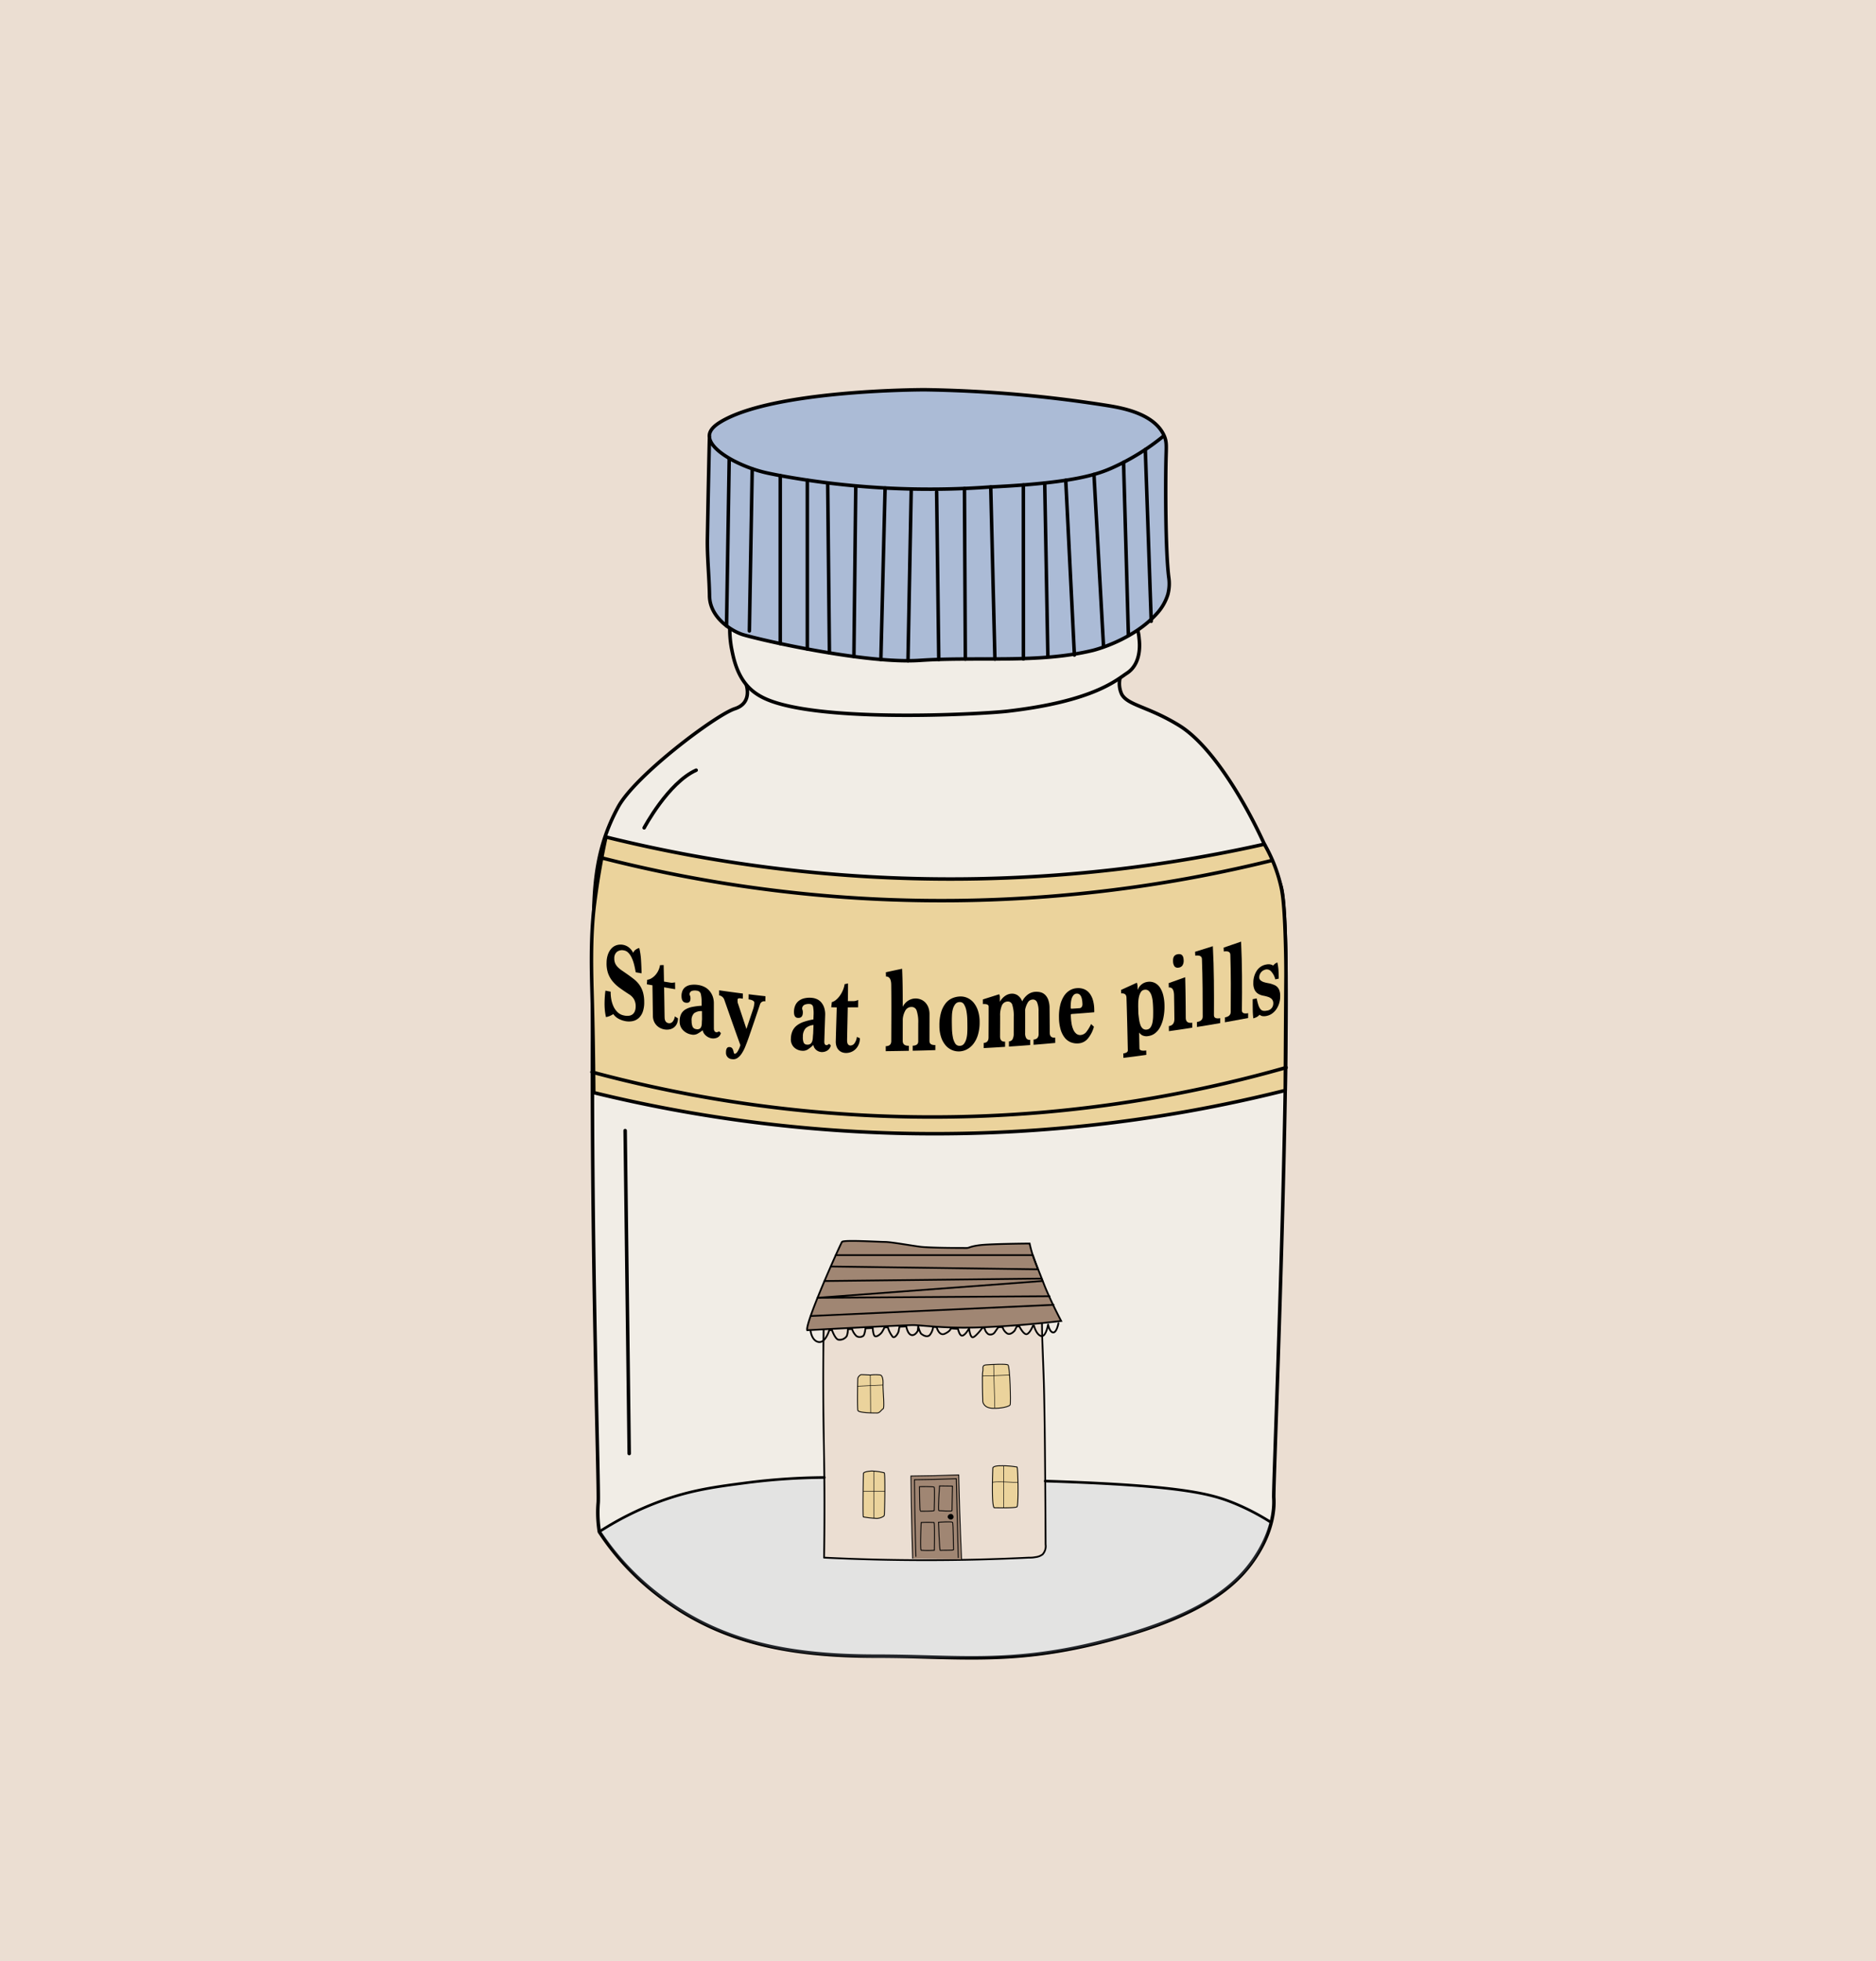 <svg xmlns="http://www.w3.org/2000/svg" width="536" height="560" viewBox="0 0 536 560">
  <g id="Group_373" data-name="Group 373" transform="translate(-692 -1220)">
    <rect id="mario-rui-andre-v7WWlMxT5IQ-unsplash" width="536" height="560" transform="translate(692 1220)" fill="#ebded2"/>
    <g id="Group_361" data-name="Group 361" transform="translate(1614.385 -57.812)">
      <path id="Path_407" data-name="Path 407" d="M-708.965,1586.738s2.285,5.58-3.093,7.318-28.382,18.949-33.347,28.052c-5.44,9.974-6.793,19.3-6.994,30.639-1.406,79.149,1.621,163.41,1.281,168.005a34.985,34.985,0,0,0,.129,6.931c.068.581.138,1.069.195,1.425a73.673,73.673,0,0,0,14.643,16.325c17.618,14.484,37.217,19.2,64.489,19.2,23.117,0,38.054,2.489,63.778-3.912s37.105-14.225,43.27-22.524,6.757-15.411,6.52-18.849,6.4-161.105,2.015-174.739-17.071-38.409-29.044-45.759c-8.876-5.449-14.551-5.7-16.39-8.869a7.14,7.14,0,0,1-.5-4.721" transform="translate(-0.355 -113.856)" fill="#f1ede6" stroke="#000" stroke-linecap="round" stroke-linejoin="round" stroke-width="1"/>
      <path id="Path_408" data-name="Path 408" d="M-556.031,2142.018a30.443,30.443,0,0,1-2.49,7.462c-1.3,2.667-4.294,7.812-11.736,13.012-20.367,14.232-52.527,17.415-52.527,17.415-7.89.781-15.675.859-31.246,1.014-7.647.077-12.061.114-18.058-.191-11.751-.6-19.825-1.007-29.572-3.674-6.731-1.842-20.691-5.833-33.562-17.748a71.5,71.5,0,0,1-12.072-14.618,106.615,106.615,0,0,1,27.237-11.458c11.248-2.954,20.221-3.275,34.9-3.8,5.6-.2,13.285-.078,28.419.175,5.289.088,16.053.279,36.522.825,47.382,1.264,3.712.618,38.905,2.584a44.705,44.705,0,0,1,18,4.412A41.669,41.669,0,0,1-556.031,2142.018Z" transform="translate(-3.536 -429.664)" fill="#abbbd6" opacity="0.2"/>
      <path id="Path_409" data-name="Path 409" d="M-555.175,1765.934q.1-15.739.2-31.477s.082-5.389-.223-13.583c-.325-8.736-.777-11.382-1.241-13.4a42.85,42.85,0,0,0-4.7-11.86,409.744,409.744,0,0,1-87.489,9.943,409.987,409.987,0,0,1-100.628-11.995c-.632,2.91-1.431,6.875-2.2,11.616,0,0-.651,4.032-1.107,7.718-1.169,9.451-.823,19.467-.612,27.305.161,5.969.359,14.958.434,26.358a411.2,411.2,0,0,0,86.512,11.591A411.957,411.957,0,0,0-555.175,1765.934Z" transform="translate(0 -176.72)" fill="#ebd39c" stroke="#000" stroke-linecap="round" stroke-linejoin="round" stroke-width="1"/>
      <path id="Path_410" data-name="Path 410" d="M-747.054,1707.611a392.858,392.858,0,0,0,80.021,11.9,394.141,394.141,0,0,0,111.608-11.068" transform="translate(-3.675 -184.873)" fill="none" stroke="#000" stroke-linecap="round" stroke-linejoin="round" stroke-width="1"/>
      <path id="Path_411" data-name="Path 411" d="M-554.752,1850.5a370.169,370.169,0,0,1-70.109,12.827,374.471,374.471,0,0,1-128.214-11.548" transform="translate(-0.18 -267.811)" fill="none" stroke="#000" stroke-linecap="round" stroke-linejoin="round" stroke-width="1"/>
      <g id="Group_359" data-name="Group 359" transform="translate(-749.656 1546.721)">
        <g id="Group_358" data-name="Group 358" transform="translate(0)">
          <path id="Path_412" data-name="Path 412" d="M-735.6,1774.678a22.729,22.729,0,0,0-.51-2.408,10.07,10.07,0,0,0-.723-1.925,4.688,4.688,0,0,0-.95-1.317,2.173,2.173,0,0,0-1.169-.588,2.4,2.4,0,0,0-2.035.429,2.3,2.3,0,0,0-.726,1.811,3.521,3.521,0,0,0,.236,1.413,3.622,3.622,0,0,0,.721,1.074,7.291,7.291,0,0,0,1.185.986q.708.483,1.61,1.113c.68.476,1.316.949,1.9,1.414a7.923,7.923,0,0,1,1.513,1.58,7.069,7.069,0,0,1,1,2.04,9.978,9.978,0,0,1,.382,2.822,8.1,8.1,0,0,1-.379,2.749,4.455,4.455,0,0,1-1.153,1.848,3.73,3.73,0,0,1-1.807.917,5.488,5.488,0,0,1-2.307-.057,6.5,6.5,0,0,1-1.745-.66,4.437,4.437,0,0,1-1.447-1.3,6.2,6.2,0,0,1-1.01.544,4.75,4.75,0,0,1-1.078.312,15.449,15.449,0,0,1-.339-2.224,21.3,21.3,0,0,1-.052-2.255q.022-.789.076-1.543t.165-1.528l1.492.3a11.48,11.48,0,0,0,.165,2.1,8.259,8.259,0,0,0,.618,2.052,5.468,5.468,0,0,0,1.166,1.681,3.566,3.566,0,0,0,1.777.939,4.106,4.106,0,0,0,1.6.083,2.067,2.067,0,0,0,1.057-.5,2.191,2.191,0,0,0,.586-.954,4.064,4.064,0,0,0,.176-1.266,4.1,4.1,0,0,0-.455-1.934,4.086,4.086,0,0,0-1.442-1.465q-1.476-.947-2.672-1.817a10.8,10.8,0,0,1-2.043-1.909,7.591,7.591,0,0,1-1.292-2.321,8.687,8.687,0,0,1-.406-3.032,7.1,7.1,0,0,1,.4-2.333,4.863,4.863,0,0,1,.99-1.667,3.4,3.4,0,0,1,1.443-.926,3.867,3.867,0,0,1,1.778-.13,3.864,3.864,0,0,1,1.63.667,4.294,4.294,0,0,1,1.353,1.644,2.084,2.084,0,0,1,.745-.935,2.95,2.95,0,0,1,1-.456,19.916,19.916,0,0,1,.51,3.537q.118,1.954.145,3.691Z" transform="translate(744.497 -1765.931)"/>
          <path id="Path_413" data-name="Path 413" d="M-706.825,1795.906a3.429,3.429,0,0,1-.326,1.615,2.839,2.839,0,0,1-.9,1.066,3.045,3.045,0,0,1-1.291.513,4.11,4.11,0,0,1-1.5-.043,4.174,4.174,0,0,1-1.168-.433,3.785,3.785,0,0,1-.991-.789,3.763,3.763,0,0,1-.7-1.138,4.1,4.1,0,0,1-.273-1.48c-.047-3.447-.071-5.21-.13-8.731-.644-.113-.964-.17-1.6-.284.042-.52.062-.781.1-1.3a2.668,2.668,0,0,0,1.139-.37,4.754,4.754,0,0,0,1.113-.883,5.4,5.4,0,0,0,.9-1.3,5.452,5.452,0,0,0,.51-1.611l1.043-.034c.043,1.883.062,2.831.1,4.724l1.831.3a2.641,2.641,0,0,0,.647.018,4.971,4.971,0,0,0,.673-.1c.014.783.021,1.175.034,1.958-1.271-.214-1.9-.323-3.155-.539.058,3.273.081,4.913.129,8.12q.005.322.023.662a2.159,2.159,0,0,0,.125.633,1.38,1.38,0,0,0,.328.513,1.208,1.208,0,0,0,.633.3,1.2,1.2,0,0,0,1.177-.4,2.608,2.608,0,0,0,.623-1.523Z" transform="translate(727.786 -1774.02)"/>
          <path id="Path_414" data-name="Path 414" d="M-681.566,1807.855a1.794,1.794,0,0,1-1.043,1.321,2.91,2.91,0,0,1-1.7.181,3.332,3.332,0,0,1-1.492-.722,2.809,2.809,0,0,1-.973-1.571,9.783,9.783,0,0,1-1.564,1.049,2.558,2.558,0,0,1-1.7.17,4.317,4.317,0,0,1-2.346-1.24,3.451,3.451,0,0,1-.955-2.453,4.7,4.7,0,0,1,.362-2.029,3.2,3.2,0,0,1,1.156-1.349,5.739,5.739,0,0,1,1.959-.78,18.585,18.585,0,0,1,2.8-.36c0-.432,0-.649-.008-1.081a9.249,9.249,0,0,0-.232-2.3,1.241,1.241,0,0,0-1.106-.917,3.089,3.089,0,0,0-1.465.069,1,1,0,0,0-.624,1.073c.026.1.131.279.178.465a2.512,2.512,0,0,1,.073.582c.011.985-.462,1.393-1.412,1.227-.757-.133-1.14-.752-1.155-1.863a3.806,3.806,0,0,1,.254-1.472,2.578,2.578,0,0,1,.839-1.114,3.481,3.481,0,0,1,1.5-.615,6.908,6.908,0,0,1,2.268.03,5.762,5.762,0,0,1,1.614.5,4.584,4.584,0,0,1,1.395,1.024,5.153,5.153,0,0,1,.991,1.581,5.8,5.8,0,0,1,.382,2.193c0,2.866,0,4.3.008,7.077,0,.661.232,1.028.691,1.108a.62.62,0,0,0,.37-.051q.185-.083.424-.207Zm-5.4-6.256a3.508,3.508,0,0,0-2.247.609,2.735,2.735,0,0,0-.707,2.215,4.133,4.133,0,0,0,.268,1.616,1.235,1.235,0,0,0,.972.7,1.464,1.464,0,0,0,1.031-.084,1.154,1.154,0,0,0,.486-.629,3.18,3.18,0,0,0,.151-.975q.01-.56.06-1.115C-686.958,1803.008-686.961,1802.54-686.966,1801.6Z" transform="translate(714.799 -1781.763)"/>
          <path id="Path_415" data-name="Path 415" d="M-664.955,1800.712a1.887,1.887,0,0,0-1.509-1.357c0-.576,0-.865,0-1.441,2.7.386,4.064.572,6.776.918-.006.583-.009.876-.016,1.46l-.676-.089c-.505-.067-.8.063-.816.343a6.014,6.014,0,0,0,.008.644,1.577,1.577,0,0,0,.143.592c.965,2.884,1.436,4.338,2.378,7.165.78-2.293,1.179-3.477,1.977-5.856a6.436,6.436,0,0,0,.2-.868c.041-.264.081-.508.094-.708.031-.512-.544-.872-1.661-1.013.008-.587.012-.879.019-1.465,1.929.238,2.894.351,4.81.561-.012.59-.018.886-.031,1.477a1.252,1.252,0,0,0-1.527.846c-1.285,3.817-1.933,5.735-3.172,9.319q-.525,1.492-1.022,2.718a10.833,10.833,0,0,1-1.076,2.065,4.409,4.409,0,0,1-1.244,1.259,2.085,2.085,0,0,1-1.507.28,1.778,1.778,0,0,1-1.7-1.9c-.009-1.134.377-1.656,1.151-1.526a.922.922,0,0,1,.647.366,2.108,2.108,0,0,1,.292.626c.062.222.111.422.147.6a.325.325,0,0,0,.264.3c.193.031.425-.121.7-.462a7.311,7.311,0,0,0,.914-2C-661.953,1809.291-663.442,1805-664.955,1800.712Z" transform="translate(699.203 -1784.011)"/>
          <path id="Path_416" data-name="Path 416" d="M-606.191,1816.563a2.26,2.26,0,0,1-1.025,1.5,2.864,2.864,0,0,1-1.64.418,2.619,2.619,0,0,1-1.425-.538,2.332,2.332,0,0,1-.893-1.49,11.388,11.388,0,0,1-1.575,1.277,2.611,2.611,0,0,1-1.687.378,3.557,3.557,0,0,1-2.3-1.011,3.162,3.162,0,0,1-.858-2.457,5.607,5.607,0,0,1,.46-2.183,4.2,4.2,0,0,1,1.228-1.556,6.74,6.74,0,0,1,1.987-1.044,19.786,19.786,0,0,1,2.756-.7l.04-1.143a10.26,10.26,0,0,0-.124-2.41,1.014,1.014,0,0,0-1.03-.85,2.963,2.963,0,0,0-1.436.227,1.231,1.231,0,0,0-.666,1.2c.021.1.117.283.154.477a2.738,2.738,0,0,1,.044.611c-.036,1.047-.521,1.534-1.463,1.456q-1.125-.093-1.069-1.872a4.642,4.642,0,0,1,.327-1.6,3.343,3.343,0,0,1,.895-1.267,3.975,3.975,0,0,1,1.515-.8,6.477,6.477,0,0,1,2.209-.2,4.658,4.658,0,0,1,1.527.352,3.526,3.526,0,0,1,1.281.92,4.5,4.5,0,0,1,.872,1.544,6.285,6.285,0,0,1,.279,2.258c-.1,3.013-.157,4.529-.24,7.4-.02.684.19,1.03.627,1.048a.613.613,0,0,0,.354-.1q.178-.111.408-.273C-606.47,1816.31-606.377,1816.4-606.191,1816.563Zm-4.951-5.807a3.832,3.832,0,0,0-2.224.91,3.45,3.45,0,0,0-.8,2.417,4.188,4.188,0,0,0,.2,1.659,1,1,0,0,0,.933.613,1.469,1.469,0,0,0,1.018-.214,1.485,1.485,0,0,0,.5-.714,3.8,3.8,0,0,0,.187-1.036q.033-.585.1-1.174C-611.194,1812.242-611.177,1811.749-611.142,1810.757Z" transform="translate(670.836 -1786.95)"/>
          <path id="Path_417" data-name="Path 417" d="M-581.928,1808.869a4.6,4.6,0,0,1-.353,1.8,4.1,4.1,0,0,1-.891,1.321,3.753,3.753,0,0,1-1.259.815,3.91,3.91,0,0,1-1.454.276,3.215,3.215,0,0,1-1.127-.2,2.616,2.616,0,0,1-.945-.614,2.86,2.86,0,0,1-.648-1.054,4.163,4.163,0,0,1-.211-1.53c.091-3.72.167-5.724.273-9.62-.624-.012-.936-.018-1.568-.037.067-.587.1-.881.165-1.467a3,3,0,0,0,1.142-.6,6.1,6.1,0,0,0,1.1-1.167,7.885,7.885,0,0,0,.891-1.566,7.418,7.418,0,0,0,.525-1.8l.972-.2c0,1.969-.016,2.99-.049,5.043l1.71,0a2.264,2.264,0,0,0,.605-.1,4.825,4.825,0,0,0,.631-.226c-.008.837-.013,1.26-.023,2.1-1.187.007-1.778.01-2.955.013-.068,3.573-.12,5.408-.183,8.865q-.006.347,0,.709a2.245,2.245,0,0,0,.1.652,1.073,1.073,0,0,0,.3.477.872.872,0,0,0,.6.186,1.422,1.422,0,0,0,1.146-.685,3.746,3.746,0,0,0,.64-1.767Z" transform="translate(654.882 -1781.287)"/>
          <path id="Path_418" data-name="Path 418" d="M-545.29,1806.639c0-.569,0-.857,0-1.436,1.052-.025,1.578-.429,1.577-1.221,0-2.068,0-3.13.006-5.249a10.248,10.248,0,0,0-.437-3.472,1.488,1.488,0,0,0-1.49-1.115,1.975,1.975,0,0,0-1.71.931,6.04,6.04,0,0,0-.788,2.521c-.005,2.506-.012,3.77-.013,6.211,0,.977.584,1.444,1.752,1.418,0,.579,0,.866,0,1.435-2.643.054-3.964.075-6.6.106,0-.563,0-.849,0-1.423,1.048-.014,1.571-.5,1.573-1.472.017-5.355.064-10.711-.009-16.066-.025-1.611-.534-2.367-1.5-2.365-.013-.491-.02-.734-.035-1.213,1.85-.4,2.78-.6,4.648-.994.167,3.937.176,6.249.182,10.864a4.4,4.4,0,0,1,1.565-1.765,3.934,3.934,0,0,1,1.995-.607,3.984,3.984,0,0,1,1.529.256,3.683,3.683,0,0,1,1.3.837,4.1,4.1,0,0,1,.909,1.417,5.49,5.49,0,0,1,.342,2.033c0,3.055-.007,4.619-.008,7.617,0,.794.56,1.169,1.682,1.131,0,.583,0,.873,0,1.447C-541.413,1806.547-542.706,1806.581-545.29,1806.639Z" transform="translate(633.337 -1775.49)"/>
          <path id="Path_419" data-name="Path 419" d="M-504.961,1809.431a12.188,12.188,0,0,1-.517,3.716,7.89,7.89,0,0,1-1.329,2.564,5.649,5.649,0,0,1-1.836,1.515,5.036,5.036,0,0,1-2.071.553,4.877,4.877,0,0,1-2.234-.426,5.021,5.021,0,0,1-1.831-1.419,7.034,7.034,0,0,1-1.228-2.342,10.353,10.353,0,0,1-.446-3.188,12.912,12.912,0,0,1,.505-3.862,7.517,7.517,0,0,1,1.314-2.542,4.858,4.858,0,0,1,1.868-1.415,6.3,6.3,0,0,1,2.163-.487,4.709,4.709,0,0,1,2.168.416,4.957,4.957,0,0,1,1.8,1.4,7.034,7.034,0,0,1,1.222,2.328A10.235,10.235,0,0,1-504.961,1809.431Zm-5.651,6.755a1.5,1.5,0,0,0,1.207-.611,4.063,4.063,0,0,0,.645-1.383,7.812,7.812,0,0,0,.258-1.661c.027-.57.042-1.047.043-1.428,0-.737-.008-1.548-.031-2.427a15.169,15.169,0,0,0-.248-2.441,5.384,5.384,0,0,0-.67-1.85,1.353,1.353,0,0,0-1.286-.689,1.578,1.578,0,0,0-1.256.631,3.994,3.994,0,0,0-.664,1.4,7.826,7.826,0,0,0-.251,1.66q-.038.856-.039,1.391,0,1.108.033,2.426a15.441,15.441,0,0,0,.245,2.441,5.245,5.245,0,0,0,.674,1.851A1.412,1.412,0,0,0-510.612,1816.186Z" transform="translate(612.127 -1786.437)"/>
          <path id="Path_420" data-name="Path 420" d="M-472.4,1814.04c0-.6,0-.9,0-1.5a1.526,1.526,0,0,0,1.12-.469,1.825,1.825,0,0,0,.323-1.162c0-2.541,0-3.833-.02-6.345a6.513,6.513,0,0,0-.427-2.665,1.261,1.261,0,0,0-1.349-.769,1.641,1.641,0,0,0-1.253.783,6.287,6.287,0,0,0-.806,2.09c.009,2.639.007,4,0,6.682a2.685,2.685,0,0,0,.332,1.5,1.123,1.123,0,0,0,1.108.432c0,.6,0,.9,0,1.5-2.424.188-3.639.275-6.071.435,0-.591,0-.888.008-1.485a1.193,1.193,0,0,0,1.041-.623,3.431,3.431,0,0,0,.319-1.616c.008-1.912.011-2.878.012-4.784a10.293,10.293,0,0,0-.4-3.342,1.292,1.292,0,0,0-1.349-1.02,1.856,1.856,0,0,0-1.632,1.108,7.085,7.085,0,0,0-.512,3.03c0,2.317-.009,3.5-.021,5.813-.005,1.072.476,1.572,1.444,1.508,0,.6-.005.893-.008,1.483-2.443.156-3.667.228-6.114.358,0-.585,0-.88.007-1.472.92-.05,1.382-.57,1.387-1.567.018-3.518.029-5.346.025-8.822,0-.54-.553-.772-1.658-.709,0-.531,0-.8,0-1.321,1.866-.589,2.8-.884,4.654-1.477a1.533,1.533,0,0,1,.206.906c0,.493,0,.742.005,1.243a4.982,4.982,0,0,1,1.453-1.647,3.571,3.571,0,0,1,1.827-.669,2.869,2.869,0,0,1,1.768.447,3.545,3.545,0,0,1,1.327,1.755,5.493,5.493,0,0,1,1.6-1.95,3.957,3.957,0,0,1,2.022-.776,5,5,0,0,1,1.534.1,2.919,2.919,0,0,1,1.331.69,3.773,3.773,0,0,1,.949,1.457,6.943,6.943,0,0,1,.386,2.423c.031,2.77.041,4.208.054,7.032q.006,1.52,1.566,1.373c0,.607.005.909.008,1.511C-468.683,1813.738-469.922,1813.844-472.4,1814.04Z" transform="translate(594.977 -1784.585)"/>
          <path id="Path_421" data-name="Path 421" d="M-425.047,1807.434a9.007,9.007,0,0,1-1.734,3.39,3.8,3.8,0,0,1-2.618,1.363,4.856,4.856,0,0,1-2.279-.32,4.32,4.32,0,0,1-1.763-1.364,6.918,6.918,0,0,1-1.154-2.387,12.705,12.705,0,0,1-.437-3.33,13.973,13.973,0,0,1,.352-3.519,8.291,8.291,0,0,1,1.062-2.569,5.154,5.154,0,0,1,1.621-1.614,4.494,4.494,0,0,1,2.039-.654,4.541,4.541,0,0,1,2.117.292,3.807,3.807,0,0,1,1.541,1.173,5.689,5.689,0,0,1,.96,1.921,9.919,9.919,0,0,1,.378,2.524c0,.143.009.3.014.465s0,.335-.01.5c-2.571.215-3.856.315-6.422.5a.263.263,0,0,0-.266.308,17.226,17.226,0,0,0,.194,2.305,7.172,7.172,0,0,0,.52,1.85,3.112,3.112,0,0,0,.871,1.183,1.746,1.746,0,0,0,1.27.351,2.33,2.33,0,0,0,1.666-1,10.6,10.6,0,0,0,1.26-2.131Zm-4.091-5.3a.779.779,0,0,0,.6-.347,1.357,1.357,0,0,0,.211-.845,8.723,8.723,0,0,0-.11-1.18,3.66,3.66,0,0,0-.277-.947,1.6,1.6,0,0,0-.5-.63,1.141,1.141,0,0,0-.783-.2,1.226,1.226,0,0,0-.849.4,2.609,2.609,0,0,0-.527.93,5.629,5.629,0,0,0-.261,1.3,12.864,12.864,0,0,0-.051,1.482c0,.141.128.2.376.185C-430.444,1802.233-430.008,1802.2-429.138,1802.135Z" transform="translate(564.867 -1783.139)"/>
          <path id="Path_422" data-name="Path 422" d="M-392.088,1813.814c-.013-.505-.018-.761-.031-1.279q1.31-.157,1.293-.89c-.11-5.01-.22-10.02-.384-15.029-.03-.907-.537-1.3-1.517-1.213-.015-.4-.022-.6-.038-.994,1.807-.825,2.712-1.238,4.526-2.06a2.981,2.981,0,0,1,.151.639q.037.317.049.621c.012.325.018.488.029.816a3.487,3.487,0,0,1,2.9-2.332,3.53,3.53,0,0,1,2.034.333,3.87,3.87,0,0,1,1.472,1.36,7.094,7.094,0,0,1,.907,2.187,12.63,12.63,0,0,1,.344,2.792,15.927,15.927,0,0,1-.3,3.557,9.935,9.935,0,0,1-.949,2.711,5.374,5.374,0,0,1-1.478,1.769,3.961,3.961,0,0,1-1.9.78,2.758,2.758,0,0,1-1.671-.188,3.014,3.014,0,0,1-.969-.842,2.879,2.879,0,0,1,.033.4q0,.227.01.5c.03,1.485.045,2.219.074,3.641q.018.864,1.934.6c.01.509.015.761.026,1.259C-388.151,1813.321-389.459,1813.492-392.088,1813.814Zm4.275-12.646q.1.948.229,1.8a7.1,7.1,0,0,0,.38,1.5,2.35,2.35,0,0,0,.677.992,1.45,1.45,0,0,0,1.143.264,1.422,1.422,0,0,0,1.04-.617,3.64,3.64,0,0,0,.545-1.345,10.341,10.341,0,0,0,.2-1.819q.031-1.009.009-2.03t-.108-2.045a8.252,8.252,0,0,0-.346-1.828,3.259,3.259,0,0,0-.725-1.284,1.422,1.422,0,0,0-1.24-.4,1.414,1.414,0,0,0-1.128.719,4.588,4.588,0,0,0-.541,1.477,9.571,9.571,0,0,0-.176,1.648c-.01.541-.012.93-.005,1.165C-387.84,1800.084-387.831,1800.445-387.814,1801.167Z" transform="translate(540.332 -1780.617)"/>
          <path id="Path_423" data-name="Path 423" d="M-360.249,1795.266c-.006-.573-.01-.863-.016-1.442,1.066-.146,1.593-.827,1.58-2.056-.029-2.671-.044-4.04-.093-6.7-.03-1.638-.533-2.378-1.5-2.263-.013-.5-.02-.754-.034-1.251,1.887-.668,2.831-1,4.717-1.683.115,4.451.129,6.921.159,11.578.007,1.129.623,1.6,1.85,1.41,0,.572,0,.858,0,1.423C-356.243,1794.7-357.576,1794.893-360.249,1795.266Zm2.735-18.134a1.188,1.188,0,0,1-1.124-.351,2.57,2.57,0,0,1-.423-1.5c-.062-1.237.419-1.867,1.461-1.995.974-.12,1.5.388,1.556,1.626a2.529,2.529,0,0,1-.335,1.592A1.557,1.557,0,0,1-357.514,1777.132Z" transform="translate(521.493 -1769.706)"/>
          <path id="Path_424" data-name="Path 424" d="M-341.809,1790.955c0-.564,0-.848,0-1.419q1.642-.254,1.642-1.551c.006-5.476-.02-10.953-.219-16.426-.032-.829-.669-1.137-1.905-.972-.021-.446-.033-.665-.057-1.1,2.038-.628,3.056-.946,5.079-1.594.343,6.562.35,13.141.313,19.711q0,1.154,1.8.845c0,.564,0,.844-.008,1.4C-337.817,1790.314-339.146,1790.535-341.809,1790.955Z" transform="translate(511.068 -1766.588)"/>
          <path id="Path_425" data-name="Path 425" d="M-322.538,1787.806c0-.554.006-.834.01-1.4,1.091-.19,1.639-.708,1.645-1.562.047-5.439.06-10.881-.107-16.318-.028-.832-.652-1.129-1.872-.937-.019-.448-.029-.669-.051-1.1,2.012-.674,3.012-1.017,4.993-1.715.327,6.537.3,13.091.231,19.634q-.01,1.14,1.792.8c-.005.555-.008.832-.013,1.379C-318.558,1787.094-319.883,1787.338-322.538,1787.806Z" transform="translate(499.786 -1764.775)"/>
          <path id="Path_426" data-name="Path 426" d="M-296.652,1783.792a5.135,5.135,0,0,0-1.216-2.3,1.64,1.64,0,0,0-1.447-.531,2.713,2.713,0,0,0-.673.231,2.18,2.18,0,0,0-.611.451,2.387,2.387,0,0,0-.454.689,2.194,2.194,0,0,0-.177.907,1.052,1.052,0,0,0,.365.825,2.531,2.531,0,0,0,.87.491,7.5,7.5,0,0,0,1.038.271q.53.1.867.166.529.165,1.047.363a2.772,2.772,0,0,1,.914.573,2.667,2.667,0,0,1,.638,1,4.611,4.611,0,0,1,.241,1.63,6.875,6.875,0,0,1-.3,2.092,6.19,6.19,0,0,1-.827,1.7,4.921,4.921,0,0,1-1.217,1.225,3.949,3.949,0,0,1-1.472.642,3.4,3.4,0,0,1-1.238.076,1.848,1.848,0,0,1-.847-.4,2.791,2.791,0,0,1-.685.59,4.591,4.591,0,0,1-1.1.443,25.092,25.092,0,0,1-.16-2.539c-.016-.939-.02-1.919-.013-2.934l1.142-.217a15.885,15.885,0,0,0,.483,1.9,3.647,3.647,0,0,0,.573,1.132,1.327,1.327,0,0,0,.76.49,2.584,2.584,0,0,0,1.043-.031,2.01,2.01,0,0,0,1.875-1.959,1.777,1.777,0,0,0-.417-1.341,2.678,2.678,0,0,0-1.048-.624,10.241,10.241,0,0,0-1.376-.348,4.441,4.441,0,0,1-1.377-.491,2.84,2.84,0,0,1-1.05-1.069,4.232,4.232,0,0,1-.421-2.1,6.222,6.222,0,0,1,.943-3.41,4.043,4.043,0,0,1,2.766-1.835,3.215,3.215,0,0,1,1-.05,2.319,2.319,0,0,1,.952.352,4.605,4.605,0,0,1,.447-.456,2.188,2.188,0,0,1,.756-.422,14.779,14.779,0,0,1,.323,2.331q.062,1.128.069,2.277C-296.063,1783.671-296.259,1783.711-296.652,1783.792Z" transform="translate(488.292 -1773.02)"/>
        </g>
      </g>
      <path id="Path_427" data-name="Path 427" d="M-659.212,1551.406a29.936,29.936,0,0,0,.61,6.318c.465,2.264,1.332,6.484,4.1,9.8,2.209,2.653,5.131,4.13,8.552,5.19,17.844,5.531,59.372,3.176,66.061,2.406,24.718-2.844,31.28-9.006,34.124-10.846,4.57-2.958,3.533-9.475,3.5-9.934a12.77,12.77,0,0,0-.38-2.312" transform="translate(-54.663 -94.203)" fill="#f1ede6" stroke="#000" stroke-linecap="round" stroke-linejoin="round" stroke-width="1"/>
      <path id="Path_428" data-name="Path 428" d="M-543.975,1402.209a65.139,65.139,0,0,1-14.664,9.127c-4.175,1.877-11.029,4.414-34.863,5.536a237.748,237.748,0,0,1-60.143-3.231c-1.45-.28-2.568-.51-3.3-.659-7.684-1.575-17.249-6.56-16.956-10.841.118-1.726,1.822-2.972,2.985-3.7,15.063-9.391,58.559-9.329,58.559-9.329a368.886,368.886,0,0,1,52.241,4.522c4.238.69,13.328,2.294,16.139,8.572.805,1.8.629,2.941.538,7.063-.145,6.615-.174,25.755.8,33.451a12.222,12.222,0,0,1-.255,4.826,14.306,14.306,0,0,1-2.786,5.068c-6.969,8.11-18.647,10.938-18.647,10.938-15.595,3.776-33.147,1.739-49.377,2.843-15.411,1.047-45.038-5.686-50.573-7.332-2.428-.722-8.056-3.781-9.333-9.08a9.539,9.539,0,0,1-.25-2.217c-.1-5.4-.689-10.794-.6-16.2.208-12.182.547-27.93.6-29.119" transform="translate(-45.81)" fill="#abbbd6" stroke="#000" stroke-linecap="round" stroke-linejoin="round" stroke-width="1"/>
      <path id="Path_429" data-name="Path 429" d="M-661.422,1483.906q.381-23.825.762-47.65" transform="translate(-53.381 -27.363)" fill="none" stroke="#000" stroke-linecap="round" stroke-linejoin="round" stroke-width="1"/>
      <line id="Line_40" data-name="Line 40" y1="46.276" x2="0.802" transform="translate(-708.272 1411.72)" fill="none" stroke="#000" stroke-linecap="round" stroke-linejoin="round" stroke-width="1"/>
      <line id="Line_41" data-name="Line 41" y2="47.97" transform="translate(-699.455 1413.641)" fill="none" stroke="#000" stroke-linecap="round" stroke-linejoin="round" stroke-width="1"/>
      <line id="Line_42" data-name="Line 42" y1="48.191" transform="translate(-691.713 1414.97)" fill="none" stroke="#000" stroke-linecap="round" stroke-linejoin="round" stroke-width="1"/>
      <path id="Path_430" data-name="Path 430" d="M-592.543,1452.632q.252,24.253.5,48.5" transform="translate(-93.362 -36.869)" fill="none" stroke="#000" stroke-linecap="round" stroke-linejoin="round" stroke-width="1"/>
      <path id="Path_431" data-name="Path 431" d="M-574.684,1503.333q.265-24.352.53-48.7" transform="translate(-103.728 -38.027)" fill="none" stroke="#000" stroke-linecap="round" stroke-linejoin="round" stroke-width="1"/>
      <path id="Path_432" data-name="Path 432" d="M-555.113,1456q-.6,24.487-1.208,48.974" transform="translate(-114.387 -38.825)" fill="none" stroke="#000" stroke-linecap="round" stroke-linejoin="round" stroke-width="1"/>
      <path id="Path_433" data-name="Path 433" d="M-537.858,1505.711q.464-24.528.929-49.056" transform="translate(-125.104 -39.204)" fill="none" stroke="#000" stroke-linecap="round" stroke-linejoin="round" stroke-width="1"/>
      <path id="Path_434" data-name="Path 434" d="M-518.348,1458.661q.307,23.931.615,47.863" transform="translate(-136.429 -40.368)" fill="none" stroke="#000" stroke-linecap="round" stroke-linejoin="round" stroke-width="1"/>
      <path id="Path_435" data-name="Path 435" d="M-499.4,1456.357q.126,24.367.253,48.733" transform="translate(-147.427 -39.031)" fill="none" stroke="#000" stroke-linecap="round" stroke-linejoin="round" stroke-width="1"/>
      <path id="Path_436" data-name="Path 436" d="M-480.3,1504.469q-.6-24.6-1.191-49.193" transform="translate(-157.825 -38.404)" fill="none" stroke="#000" stroke-linecap="round" stroke-linejoin="round" stroke-width="1"/>
      <path id="Path_437" data-name="Path 437" d="M-459.286,1453.919q.006,24.846.013,49.692" transform="translate(-170.712 -37.616)" fill="none" stroke="#000" stroke-linecap="round" stroke-linejoin="round" stroke-width="1"/>
      <path id="Path_438" data-name="Path 438" d="M-443.835,1502.148q-.449-24.781-.9-49.562" transform="translate(-179.159 -36.842)" fill="none" stroke="#000" stroke-linecap="round" stroke-linejoin="round" stroke-width="1"/>
      <path id="Path_439" data-name="Path 439" d="M-430.418,1450.741q1.237,24.953,2.473,49.906" transform="translate(-187.468 -35.771)" fill="none" stroke="#000" stroke-linecap="round" stroke-linejoin="round" stroke-width="1"/>
      <path id="Path_440" data-name="Path 440" d="M-408.465,1495.859q-1.368-24.557-2.736-49.113" transform="translate(-198.623 -33.452)" fill="none" stroke="#000" stroke-linecap="round" stroke-linejoin="round" stroke-width="1"/>
      <path id="Path_441" data-name="Path 441" d="M-391.042,1438.531q.692,24.712,1.382,49.425" transform="translate(-210.324 -28.684)" fill="none" stroke="#000" stroke-linecap="round" stroke-linejoin="round" stroke-width="1"/>
      <path id="Path_442" data-name="Path 442" d="M-374.543,1478.854q-.843-24.52-1.688-49.04" transform="translate(-218.921 -23.624)" fill="none" stroke="#000" stroke-linecap="round" stroke-linejoin="round" stroke-width="1"/>
      <path id="Path_443" data-name="Path 443" d="M-595.447,2022.938c-.128,7.7-.139,14-.126,18.3.041,13.032.337,19.012.352,32.335.007,6.682-.06,12.129-.116,15.624,9.318.46,19.073.721,29.233.722,10.193,0,19.979-.261,29.324-.722a7.836,7.836,0,0,0,1.812-.141,4.133,4.133,0,0,0,2.067-.784,3.474,3.474,0,0,0,.855-2.85c-.13-30.13-.359-42.758-.567-48.378-.02-.54-.412-11.118-.412-11.118h0q-.042-2.651-.083-5.3Z" transform="translate(-91.6 -366.561)" fill="#ebded2" stroke="#000" stroke-linecap="round" stroke-linejoin="round" stroke-width="0.5"/>
      <path id="Path_444" data-name="Path 444" d="M-606.514,1993.994s23.576-1.274,30.039-1.456c1.82-.051,7.378.75,14.929.728,3.868-.011,6.841-.177,9.983-.357,4.488-.257,10.477-.707,17.6-1.555-1.572-2.986-2.864-5.72-3.914-8.1-1.077-2.442-.794-2.005-3.246-8.083a35.633,35.633,0,0,1-1.281-3.665c-.274-.954-.458-1.747-.57-2.271,0,0-11.105.091-14.109.455s-3.095.819-3.914.819-10.469,0-13.29-.364-8.283-1.366-10.1-1.366-11.743-.637-12.2,0S-607.242,1992.083-606.514,1993.994Z" transform="translate(-85.231 -336.305)" fill="#a08673" stroke="#000" stroke-miterlimit="10" stroke-width="0.5"/>
      <path id="Path_445" data-name="Path 445" d="M-568.573,2059.641a11.76,11.76,0,0,1,2.954,0c.369.246.738.8.677,2.585s.506,6.831.007,7.076-.9,1.169-1.715,1.169-5.307,0-5.491-.738-.062-8.923,0-9.23.615-.958.985-.971S-568.573,2059.641-568.573,2059.641Z" transform="translate(-105.147 -389.147)" fill="#ebd39c" stroke="#000" stroke-miterlimit="10" stroke-width="0.25"/>
      <path id="Path_446" data-name="Path 446" d="M-604.154,2026.777s.323,2.773,2.294,3.094,3.029-3.376,3.029-3.376l.772-.04s.863,2.486,1.794,2.743a2.437,2.437,0,0,0,2.438-1.025,5.685,5.685,0,0,0,.321-1.953l1.189-.061a4.809,4.809,0,0,0,1.244,2.006,1.723,1.723,0,0,0,1.889,0c.482-.2.7-2.2.7-2.2l2.07-.1s.079,1.919.581,2.3,1.628-.5,2.03-1.085a9.416,9.416,0,0,0,.743-1.376l.965-.045a8.079,8.079,0,0,0,1.384,2.729c.693.537,1.6-1.122,1.683-1.558l.257-1.319,1.95-.078s.339,2.121,1.428,2.432,1.853-1.2,1.853-1.2l.128-1.305a7.343,7.343,0,0,0,.764,2.083c.354.326,1.641,1.245,2.49.481a4.3,4.3,0,0,0,1-2.39l1.008.075s.648,2.7,2.373,1.876,1.654-1.516,1.654-1.516l2.068.166c.368,1.471.774,1.878,1.114,1.917.855.1,2.059-2.056,2.065-2.063h0s.213,2.27.926,2.517,2.887-2.692,2.887-2.692l.6-.023a2.655,2.655,0,0,0,1.079,1.837,1.524,1.524,0,0,0,1.81-.493c.1-.154,1.038-1.493,1.038-1.493l1.214-.047a3.165,3.165,0,0,0,1.348,1.848c1.021.539,2.118-.828,2.118-.828l.6-1.187.731-.033s1.176,2.379,2.081,2.233,1.828-2.432,1.828-2.432h.271s.6,2.5,2,2.959,2.038-3.264,2.038-3.264.423,2.19,1.443,2.25,1.515-2.634,1.515-2.634h0" transform="translate(-86.622 -368.815)" fill="none" stroke="#000" stroke-linecap="round" stroke-linejoin="round" stroke-width="0.5"/>
      <line id="Line_43" data-name="Line 43" y1="0.338" x2="7.293" transform="translate(-677.386 1673.345)" fill="none" stroke="#000" stroke-miterlimit="10" stroke-width="0.15"/>
      <line id="Line_44" data-name="Line 44" x2="0.089" y2="10.83" transform="translate(-673.72 1670.495)" fill="none" stroke="#000" stroke-miterlimit="10" stroke-width="0.15"/>
      <path id="Path_447" data-name="Path 447" d="M-568.375,2125.852s-.254,12.3,0,12.387a34.531,34.531,0,0,0,3.8.423c.761,0,2.029-.465,2.156-.845s.338-11.964,0-12.176a14.723,14.723,0,0,0-3.467-.507C-566.684,2125.133-568.365,2125.344-568.375,2125.852Z" transform="translate(-107.325 -427.226)" fill="#ebd39c" stroke="#000" stroke-miterlimit="10" stroke-width="0.25"/>
      <path id="Path_448" data-name="Path 448" d="M-479.842,2133.543s6.051.173,6.512-.288.288-11.122,0-11.353a24.723,24.723,0,0,0-4.9-.346c-1.5,0-2.017.4-2.017.634S-480.706,2133.083-479.842,2133.543Z" transform="translate(-158.475 -425.15)" fill="#ebd39c" stroke="#000" stroke-miterlimit="10" stroke-width="0.25"/>
      <path id="Path_449" data-name="Path 449" d="M-487.085,2063.059s.158,1.844,2.758,1.959,4.848-.519,5.079-.98-.057-11.064-.634-11.41-4.956-.116-6.281,0-.691,1.152-.922,1.844S-487.085,2063.059-487.085,2063.059Z" transform="translate(-154.516 -385.034)" fill="#ebd39c" stroke="#000" stroke-miterlimit="10" stroke-width="0.25"/>
      <line id="Line_45" data-name="Line 45" x2="6.226" transform="translate(-675.782 1703.667)" fill="none" stroke="#000" stroke-miterlimit="10" stroke-width="0.15"/>
      <line id="Line_46" data-name="Line 46" y2="13.458" transform="translate(-672.669 1697.932)" fill="none" stroke="#000" stroke-miterlimit="10" stroke-width="0.15"/>
      <line id="Line_47" data-name="Line 47" y1="0.269" x2="7.769" transform="translate(-641.703 1670.495)" fill="none" stroke="#000" stroke-miterlimit="10" stroke-width="0.15"/>
      <line id="Line_48" data-name="Line 48" x2="0.346" y2="12.586" transform="translate(-638.489 1667.412)" fill="none" stroke="#000" stroke-miterlimit="10" stroke-width="0.15"/>
      <line id="Line_49" data-name="Line 49" y2="12.003" transform="translate(-635.607 1696.422)" fill="none" stroke="#000" stroke-miterlimit="10" stroke-width="0.15"/>
      <path id="Path_450" data-name="Path 450" d="M-473.028,2132.673s-7.3-.463-7.309,0" transform="translate(-158.492 -431.483)" fill="none" stroke="#000" stroke-miterlimit="10" stroke-width="0.15"/>
      <g id="Group_360" data-name="Group 360" transform="translate(-690.776 1636.255)">
        <path id="Path_451" data-name="Path 451" d="M-589.026,1978.183h56.31l1.458,4.043-59.2-.807" transform="translate(596.206 -1978.183)" fill="none" stroke="#000" stroke-linecap="round" stroke-linejoin="round" stroke-width="0.5"/>
        <path id="Path_452" data-name="Path 452" d="M-597.466,1994.822l62.007-.694.274.694-64.263,4.792,66.277-.446" transform="translate(601.423 -1987.438)" fill="none" stroke="#000" stroke-linecap="round" stroke-linejoin="round" stroke-width="0.5"/>
        <line id="Line_50" data-name="Line 50" x1="69.438" y2="3.192" transform="translate(0 14.184)" fill="none" stroke="#000" stroke-linecap="round" stroke-linejoin="round" stroke-width="0.5"/>
      </g>
      <path id="Path_453" data-name="Path 453" d="M-444.393,2131.954c1.969.061,5.232.169,9.26.34,30.468,1.294,38.351,3.384,44.61,5.937a66.8,66.8,0,0,1,10.312,5.309" transform="translate(-179.356 -431.185)" fill="none" stroke="#000" stroke-linecap="round" stroke-linejoin="round" stroke-width="0.75"/>
      <path id="Path_454" data-name="Path 454" d="M-747.293,2144.8a87.816,87.816,0,0,1,17.1-8.49c8.835-3.243,16-4.154,24.425-5.258a182.193,182.193,0,0,1,22.447-1.531" transform="translate(-3.536 -429.772)" fill="none" stroke="#000" stroke-linecap="round" stroke-linejoin="round" stroke-width="0.75"/>
      <path id="Path_455" data-name="Path 455" d="M-535.366,2151.671q-.23-7.24-.365-14.684-.081-4.492-.123-8.913,3.43-.026,6.933-.109,3.4-.081,6.726-.213.116,5.193.287,10.47.223,6.9.533,13.66" transform="translate(-126.268 -428.746)" fill="#a08673" stroke="#000" stroke-miterlimit="10" stroke-width="0.25"/>
      <path id="Path_456" data-name="Path 456" d="M-533.041,2152.632q-.2-6.75-.319-13.691-.071-4.188-.107-8.31,3-.025,6.063-.1,2.972-.075,5.882-.2c.007.269.243,9.492.25,9.762.012.467.318,12.407.329,12.877" transform="translate(-127.653 -430.243)" fill="#a08673" stroke="#000" stroke-miterlimit="10" stroke-width="0.25"/>
      <path id="Path_457" data-name="Path 457" d="M-509.7,2154.354a.94.94,0,0,0-1.146.747.6.6,0,0,0,.079.3,1.01,1.01,0,0,0,.5.455.856.856,0,0,0,1.009-.289A.878.878,0,0,0-509.7,2154.354Z" transform="translate(-140.785 -444.163)"/>
      <path id="Path_458" data-name="Path 458" d="M-530.031,2135.723s.065,7.017.225,7.017,3.957.038,3.989-.191.161-6.445,0-6.673S-530.031,2135.723-530.031,2135.723Z" transform="translate(-129.647 -433.366)" fill="#a08673" stroke="#000" stroke-miterlimit="10" stroke-width="0.25"/>
      <path id="Path_459" data-name="Path 459" d="M-516.778,2135.286s-.516,7.062-.181,7.062,3.748.229,3.748,0,.129-7.016.129-7.016Z" transform="translate(-137.17 -433.119)" fill="#a08673" stroke="#000" stroke-miterlimit="10" stroke-width="0.25"/>
      <path id="Path_460" data-name="Path 460" d="M-529.093,2160.064s-.36,7.753,0,7.923a27.729,27.729,0,0,0,3.765,0s.143-7.753-.092-7.923A26.425,26.425,0,0,0-529.093,2160.064Z" transform="translate(-130.099 -447.458)" fill="#a08673" stroke="#000" stroke-miterlimit="10" stroke-width="0.25"/>
      <path id="Path_461" data-name="Path 461" d="M-517.071,2159.827s.291,8.263.5,8.074,3.87.038,3.8-.245-.024-7.564-.315-7.829S-517.071,2159.827-517.071,2159.827Z" transform="translate(-137.17 -447.296)" fill="#a08673" stroke="#000" stroke-miterlimit="10" stroke-width="0.25"/>
      <path id="Path_462" data-name="Path 462" d="M-730.469,1893.392q.58,46.114,1.16,92.228" transform="translate(-13.302 -292.711)" fill="#f1ede6" stroke="#000" stroke-linecap="round" stroke-linejoin="round" stroke-width="1"/>
      <path id="Path_463" data-name="Path 463" d="M-717.529,1664.534s6.829-12.854,14.863-16.469" transform="translate(-20.813 -150.309)" fill="#f1ede6" stroke="#000" stroke-linecap="round" stroke-linejoin="round" stroke-width="1"/>
    </g>
  </g>
</svg>
